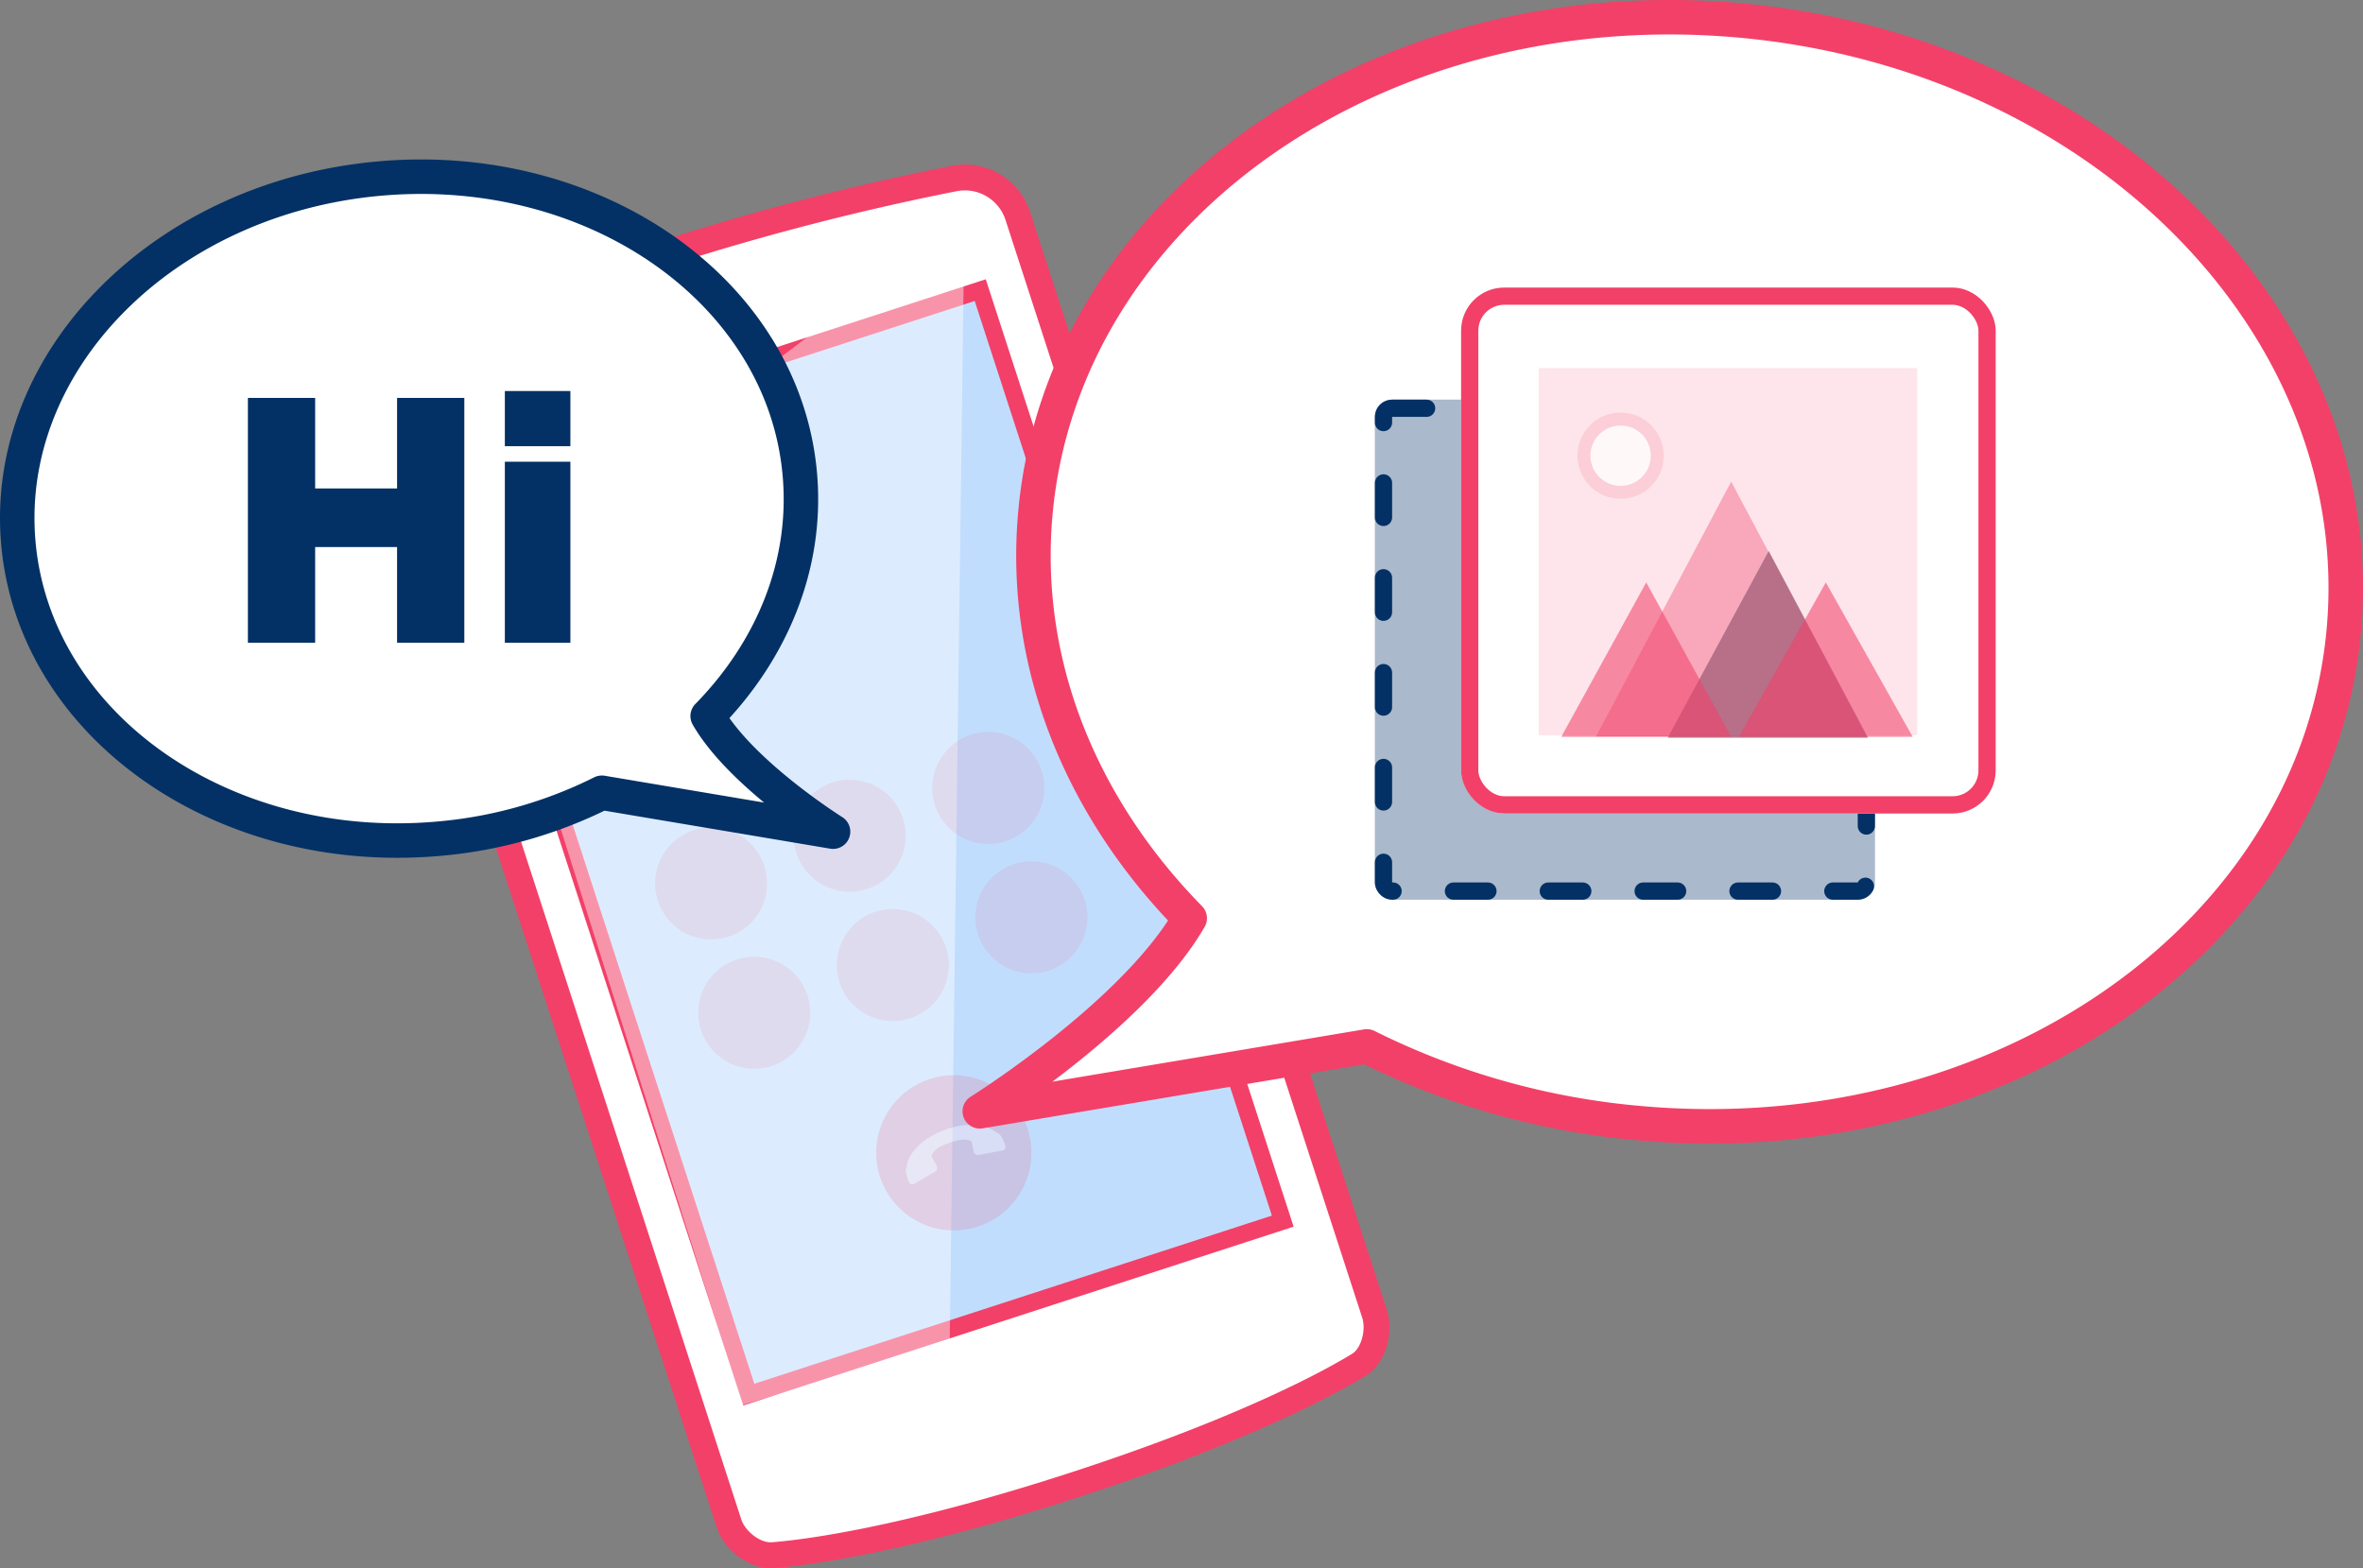 <?xml version="1.0" encoding="UTF-8" standalone="no"?>
<svg
   aria-labelledby="illusSupport"
   class="img-fluid"
   height="181.879"
   id="illustrationsupport"
   role="img"
   viewBox="0 0 274.046 181.879"
   width="274.046"
   version="1.1"
   sodipodi:docname="World-Class_Support.svg"
   inkscape:version="1.2.2 (1:1.2.2+202212051550+b0a8486541)"
   xmlns:inkscape="http://www.inkscape.org/namespaces/inkscape"
   xmlns:sodipodi="http://sodipodi.sourceforge.net/DTD/sodipodi-0.dtd"
   xmlns="http://www.w3.org/2000/svg"
   xmlns:svg="http://www.w3.org/2000/svg"
   xmlns:rdf="http://www.w3.org/1999/02/22-rdf-syntax-ns#"
   xmlns:cc="http://creativecommons.org/ns#"
   xmlns:dc="http://purl.org/dc/elements/1.1/">
  <rect x="0" y="0" width="274.046" height="181.879" fill="#808080" stroke="none"/>
  <defs
     id="defs188" />
  <sodipodi:namedview
     id="namedview186"
     pagecolor="#ffffff"
     bordercolor="#666666"
     borderopacity="1.0"
     inkscape:showpageshadow="2"
     inkscape:pageopacity="0.0"
     inkscape:pagecheckerboard="0"
     inkscape:deskcolor="#d1d1d1"
     showgrid="false"
     inkscape:zoom="2.6218227"
     inkscape:cx="133.30421"
     inkscape:cy="60.072712"
     inkscape:window-width="1846"
     inkscape:window-height="1016"
     inkscape:window-x="74"
     inkscape:window-y="27"
     inkscape:window-maximized="1"
     inkscape:current-layer="g181" />
  <title
     id="illusSupport">Support</title>
  <g
     transform="translate(13688.749,4117.35)"
     id="g183">
    <rect
       fill="#ffffff"
       height="247"
       opacity="0"
       transform="translate(-13747,-4155)"
       width="394"
       id="rect3"
       x="0"
       y="0" />
    <g
       transform="translate(-15016.301,-6137)"
       id="g181">
      <g
         id="g8057">
        <g
           transform="matrix(0.951,-0.309,0.309,0.951,-693.906,251.44)"
           id="g119">
          <g
             transform="translate(1402,2358.242)"
             id="g71">
            <g
               id="g7280">
              <g
                 id="g6532">
                <g
                   transform="translate(35.764,4.859)"
                   id="g7">
                  <path
                     d="m 137.716,38.444 a 0.972,0.972 0 1 1 -0.972,0.972 0.974,0.974 0 0 1 0.972,-0.972 m 0,-1.944 a 2.916,2.916 0 1 0 2.916,2.916 2.864,2.864 0 0 0 -2.916,-2.916 z"
                     fill="#1485e0"
                     transform="translate(-134.8,-36.5)"
                     id="path5" />
                </g>
                <g
                   transform="translate(11.468,5.831)"
                   id="g11">
                  <path
                     d="m 111.744,38.763 a 0.68,0.68 0 1 1 -0.68,0.68 0.73,0.73 0 0 1 0.68,-0.68 m 0,-1.263 a 1.944,1.944 0 1 0 1.944,1.944 1.949,1.949 0 0 0 -1.944,-1.944 z"
                     fill="#1485e0"
                     transform="translate(-109.8,-37.5)"
                     id="path9" />
                </g>
                <g
                   id="g69">
                  <path
                     d="M 98,173.922 V 39.894 a 6.551,6.551 0 0 1 5.734,-6.272 299.852,299.852 0 0 1 33.723,-2.122 301.148,301.148 0 0 1 33.626,2.122 6.462,6.462 0 0 1 5.637,6.272 v 134.028 c 0,2.029 -1.555,4.612 -3.6,5.073 -5.442,1.291 -17.1,3.044 -35.667,3.044 -18.567,0 -30.22,-1.752 -35.663,-3.039 C 99.652,178.534 98,175.951 98,173.922 Z"
                     fill="#ffffff"
                     stroke="#00afaa"
                     stroke-miterlimit="10"
                     stroke-width="3"
                     transform="translate(-98,-31.5)"
                     id="path23"
                     style="stroke:#f34068;stroke-opacity:1" />
                  <g
                     transform="translate(35.958,4.762)"
                     id="g27">
                    <path
                       d="m 137.916,38.344 a 0.972,0.972 0 1 1 -0.972,0.972 0.918,0.918 0 0 1 0.972,-0.972 m 0,-1.944 a 2.916,2.916 0 1 0 2.916,2.916 2.864,2.864 0 0 0 -2.916,-2.916 z"
                       fill="#00afaa"
                       transform="translate(-135,-36.4)"
                       id="path25" />
                  </g>
                  <g
                     transform="translate(11.662,7.268)"
                     id="g31">
                    <path
                       d="m 111.944,38.663 a 0.68,0.68 0 1 1 -0.68,0.68 0.664,0.664 0 0 1 0.68,-0.68 m 0,-1.263 a 1.944,1.944 0 1 0 1.944,1.944 1.949,1.949 0 0 0 -1.944,-1.944 z"
                       fill="#00afaa"
                       transform="translate(-110,-37.4)"
                       id="path29" />
                  </g>
                  <g
                     transform="translate(5.831,14.092)"
                     id="g41">
                    <g
                       id="g35"
                       style="fill:#c1ddfd;fill-opacity:1;stroke:#f34068;stroke-opacity:1">
                      <path
                         d="M 0,0 H 65.114 V 113.542 H 0 Z"
                         fill="#e2f5f5"
                         stroke="#00afaa"
                         stroke-width="2"
                         transform="translate(0.972,1.272)"
                         id="path33"
                         style="fill:#c1ddfd;fill-opacity:1;stroke:#f34068;stroke-opacity:1" />
                    </g>
                    <g
                       id="g39"
                       transform="matrix(0.372,-0.129,-0.119,0.731,33.394,33.211)">
                      <path
                         d="M 115.65,158.05 43.885,144.569 0,0 h 177.848 z"
                         fill="#ffffff"
                         fill-rule="evenodd"
                         opacity="0.44"
                         transform="translate(-101.072,-41.783)"
                         id="path37"
                         sodipodi:nodetypes="ccccc" />
                    </g>
                  </g>
                </g>
              </g>
            </g>
          </g>
          <g
             opacity="0.326"
             transform="translate(-2.496,4.446)"
             id="g111">
            <g
               fill="#00afaa"
               opacity="0.315"
               stroke="#00afaa"
               stroke-width="1"
               transform="rotate(-19,7958.529,-3127.575)"
               id="g77"
               style="fill:#f34068;fill-opacity:1;stroke:#f34068;stroke-opacity:1">
              <circle
                 cx="6"
                 cy="6"
                 r="6"
                 stroke="none"
                 id="circle73"
                 style="fill:#f34068;fill-opacity:1;stroke:#f34068;stroke-opacity:1" />
              <circle
                 cx="6"
                 cy="6"
                 fill="none"
                 r="5.5"
                 id="circle75"
                 style="fill:#f34068;fill-opacity:1;stroke:#f34068;stroke-opacity:1" />
            </g>
            <g
               id="g109">
              <g
                 id="g5785">
                <g
                   fill="#00afaa"
                   opacity="0.315"
                   stroke="#00afaa"
                   stroke-width="1"
                   transform="rotate(-19,8005.831,-3120.028)"
                   id="g83"
                   style="fill:#f34068;fill-opacity:1;stroke:#f34068;stroke-opacity:1">
                  <circle
                     cx="6"
                     cy="6"
                     r="6"
                     stroke="none"
                     id="circle79"
                     style="fill:#f34068;fill-opacity:1;stroke:#f34068;stroke-opacity:1" />
                  <circle
                     cx="6"
                     cy="6"
                     fill="none"
                     r="5.5"
                     id="circle81"
                     style="fill:#f34068;fill-opacity:1;stroke:#f34068;stroke-opacity:1" />
                </g>
                <g
                   fill="#00afaa"
                   opacity="0.315"
                   stroke="#00afaa"
                   stroke-width="1"
                   transform="rotate(-19,7950.918,-3076.639)"
                   id="g89"
                   style="fill:#f34068;fill-opacity:1;stroke:#f34068;stroke-opacity:1">
                  <circle
                     cx="6"
                     cy="6"
                     r="6"
                     stroke="none"
                     id="circle85"
                     style="fill:#f34068;fill-opacity:1;stroke:#f34068;stroke-opacity:1" />
                  <circle
                     cx="6"
                     cy="6"
                     fill="none"
                     r="5.5"
                     id="circle87"
                     style="fill:#f34068;fill-opacity:1;stroke:#f34068;stroke-opacity:1" />
                </g>
                <g
                   fill="#00afaa"
                   opacity="0.315"
                   stroke="#00afaa"
                   stroke-width="1"
                   transform="rotate(-19,7998.219,-3069.092)"
                   id="g95"
                   style="fill:#f34068;fill-opacity:1;stroke:#f34068;stroke-opacity:1">
                  <circle
                     cx="6"
                     cy="6"
                     r="6"
                     stroke="none"
                     id="circle91"
                     style="fill:#f34068;fill-opacity:1;stroke:#f34068;stroke-opacity:1" />
                  <circle
                     cx="6"
                     cy="6"
                     fill="none"
                     r="5.5"
                     id="circle93"
                     style="fill:#f34068;fill-opacity:1;stroke:#f34068;stroke-opacity:1" />
                </g>
                <g
                   fill="#00afaa"
                   opacity="0.315"
                   stroke="#00afaa"
                   stroke-width="1"
                   transform="rotate(-19,7943.307,-3025.705)"
                   id="g101"
                   style="fill:#f34068;fill-opacity:1;stroke:#f34068;stroke-opacity:1">
                  <circle
                     cx="6"
                     cy="6"
                     r="6"
                     stroke="none"
                     id="circle97"
                     style="fill:#f34068;fill-opacity:1;stroke:#f34068;stroke-opacity:1" />
                  <circle
                     cx="6"
                     cy="6"
                     fill="none"
                     r="5.5"
                     id="circle99"
                     style="fill:#f34068;fill-opacity:1;stroke:#f34068;stroke-opacity:1" />
                </g>
                <g
                   fill="#00afaa"
                   opacity="0.315"
                   stroke="#00afaa"
                   stroke-width="1"
                   transform="rotate(-19,7990.608,-3018.159)"
                   id="g107"
                   style="fill:#f34068;fill-opacity:1;stroke:#f34068;stroke-opacity:1">
                  <circle
                     cx="6"
                     cy="6"
                     r="6"
                     stroke="none"
                     id="circle103"
                     style="fill:#f34068;fill-opacity:1;stroke:#f34068;stroke-opacity:1" />
                  <circle
                     cx="6"
                     cy="6"
                     fill="none"
                     r="5.5"
                     id="circle105"
                     style="fill:#f34068;fill-opacity:1;stroke:#f34068;stroke-opacity:1" />
                </g>
              </g>
            </g>
          </g>
          <g
             opacity="0.52"
             id="g117">
            <circle
               cx="9"
               cy="9"
               fill="#00afaa"
               opacity="0.315"
               r="9"
               transform="translate(1431.081,2458.823)"
               id="circle113"
               style="fill:#f34068;fill-opacity:1" />
            <path
               d="M 0.057,1.295 A 0.685,0.685 0 0 0 0.017,1.737 C -0.023,2.078 -0.2,4.668 3.089,7.1 c 3.353,2.45 5.7,1.546 6.024,1.305 a 0.684,0.684 0 0 0 0.4,-0.161 4.392,4.392 0 0 0 0.823,-0.924 c 0.221,-0.361 0.1,-0.582 -0.221,-0.763 l -2.41,-1.2 a 0.485,0.485 0 0 0 -0.643,0.2 L 6.58,6.44 A 0.586,0.586 0 0 0 6.54,6.621 C 6.46,6.681 5.777,7.143 4.231,5.958 2.645,4.758 2.404,4.091 2.504,3.649 a 0.324,0.324 0 0 0 0.141,-0.08 l 0.7,-0.7 a 0.5,0.5 0 0 0 0,-0.683 L 1.483,0.231 a 0.46,0.46 0 0 0 -0.783,0 4.065,4.065 0 0 0 -0.643,1.064 z"
               fill="#ffffff"
               opacity="0.607"
               transform="matrix(-0.777,0.629,-0.629,-0.777,1446.712,2468.542)"
               id="path115" />
          </g>
        </g>
        <g
           transform="translate(1326.301,2036.357)"
           id="g123"
           style="stroke:#033165;stroke-opacity:1">
          <path
             d="M 13.323,14.626 C 5.227,21.567 0.231,31.1 0.231,41.611 c 0,21.232 20.372,38.443 45.5,38.443 25.128,0 45.5,-17.211 45.5,-38.443 C 91.231,20.379 70.862,3.167 45.732,3.167 A 52.376,52.376 0 0 0 26.32,6.831 L 0,0 c 0,0 10.053,7.589 13.323,14.626 z"
             fill="#ffffff"
             stroke="#f2b35d"
             stroke-linecap="round"
             stroke-linejoin="round"
             stroke-width="4"
             transform="matrix(-0.996,0.087,-0.087,-0.996,97.863,79.75)"
             id="path121"
             style="stroke:#033165;stroke-opacity:1" />
        </g>
        <g
           transform="translate(16.992,-27.533)"
           id="g127">
          <path
             d="M 22.31,109.308 C 8.752,97.713 0.386,81.794 0.386,64.225 0.386,28.754 34.5,0 76.578,0 c 42.078,0 76.193,28.754 76.193,64.225 0,35.471 -34.112,64.228 -76.193,64.228 A 87.882,87.882 0 0 1 44.073,122.332 L 0,133.744 c 0,0 16.833,-12.68 22.31,-24.436 z"
             fill="#ffffff"
             stroke="#00afaa"
             stroke-linecap="round"
             stroke-linejoin="round"
             stroke-width="4"
             transform="matrix(0.996,0.087,-0.087,0.996,1435.825,2042.867)"
             id="path125"
             style="stroke:#f34068;stroke-opacity:1" />
        </g>
      </g>
      <rect
         fill="#f2b35d"
         height="58"
         opacity="0.339"
         rx="2"
         transform="translate(1487,2066)"
         width="58"
         id="rect129"
         style="fill:#033165;fill-opacity:1"
         x="0"
         y="0" />
      <g
         fill="none"
         stroke="#f2b35d"
         stroke-dasharray="4, 7"
         stroke-linecap="round"
         stroke-linejoin="round"
         stroke-width="2"
         transform="translate(1487,2066)"
         id="g135">
        <rect
           height="58"
           rx="2"
           stroke="none"
           width="58"
           id="rect131"
           x="0"
           y="0" />
        <rect
           fill="none"
           height="56"
           rx="1"
           width="56"
           x="1"
           y="1"
           id="rect133"
           style="stroke:#033165;stroke-opacity:1" />
      </g>
      <g
         transform="translate(802,59)"
         id="g173">
        <g
           transform="translate(697,1996)"
           id="g171">
          <rect
             height="61"
             rx="5"
             stroke="none"
             width="62"
             id="rect137"
             x="-2"
             y="-2"
             style="fill:#ffffff;stroke-width:2" />
          <rect
             fill="none"
             height="59"
             rx="4"
             width="60"
             x="-1"
             y="-1"
             id="rect139"
             style="stroke:#f34068;stroke-width:2;stroke-opacity:1" />
          <path
             d="M 29.326,20.506 45.003,50.068 H 13.649 Z"
             fill="#00afaa"
             opacity="0.557"
             id="path143"
             style="fill:#f34068;fill-opacity:1" />
          <path
             d="M 7.002,7.338 H 50.902 V 49.931 H 7.002 Z"
             fill="#b9e8e7"
             opacity="0.419"
             id="path145"
             style="fill:#fac2cf;fill-opacity:1" />
          <g
             fill="#ffffff"
             opacity="0.716"
             stroke="#b9e8e7"
             stroke-width="1"
             transform="translate(12,13)"
             id="g151"
             style="stroke:#fcc4cf;stroke-opacity:1">
            <circle
               cx="4.5"
               cy="4.5"
               r="4.5"
               stroke="none"
               id="circle147"
               style="stroke:#fcc4cf;stroke-opacity:1" />
            <circle
               cx="4.5"
               cy="4.5"
               fill="none"
               r="4"
               id="circle149"
               style="stroke:#fcc4cf;stroke-opacity:1" />
          </g>
          <g
             transform="translate(9.617,28.569)"
             id="g161">
            <g
               id="g159">
              <path
                 d="M 0,21.635 11.7,0 23.2,21.635 Z"
                 fill="#00afaa"
                 opacity="0.557"
                 transform="translate(12.363)"
                 id="path153" />
              <path
                 d="M 10.078,0 20.156,17.916 H 0 Z"
                 fill="#00afaa"
                 opacity="0.557"
                 transform="translate(20.604,3.627)"
                 id="path155"
                 style="fill:#f34068;fill-opacity:1" />
              <path
                 d="m 9.854,0 9.854,17.916 H 0 Z"
                 fill="#00afaa"
                 opacity="0.557"
                 transform="translate(0,3.627)"
                 id="path157"
                 style="fill:#f34068;fill-opacity:1" />
            </g>
          </g>
          <path
             d="m 21.981,50.204 11.7,-21.635 11.5,21.635 z"
             fill="#00afaa"
             opacity="0.557"
             id="path167"
             style="fill:#f34068;fill-opacity:1" />
        </g>
      </g>
      <g
         transform="translate(1270.102,1981.4)"
         id="g179">
        <path
           d="m 111.3,84.4 v 28.4 h -7.8 V 101.7 H 94 v 11.1 H 86.2 V 84.4 H 94 v 10.5 h 9.5 V 84.4 Z"
           fill="#ebae5b"
           id="path175"
           style="fill:#033165;fill-opacity:1" />
        <path
           d="m 116,90 v -6.4 h 7.6 V 90 Z m 0,22.8 v -21 h 7.6 v 21 z"
           fill="#ebae5b"
           id="path177"
           style="fill:#033165;fill-opacity:1" />
      </g>
    </g>
  </g>
</svg>
